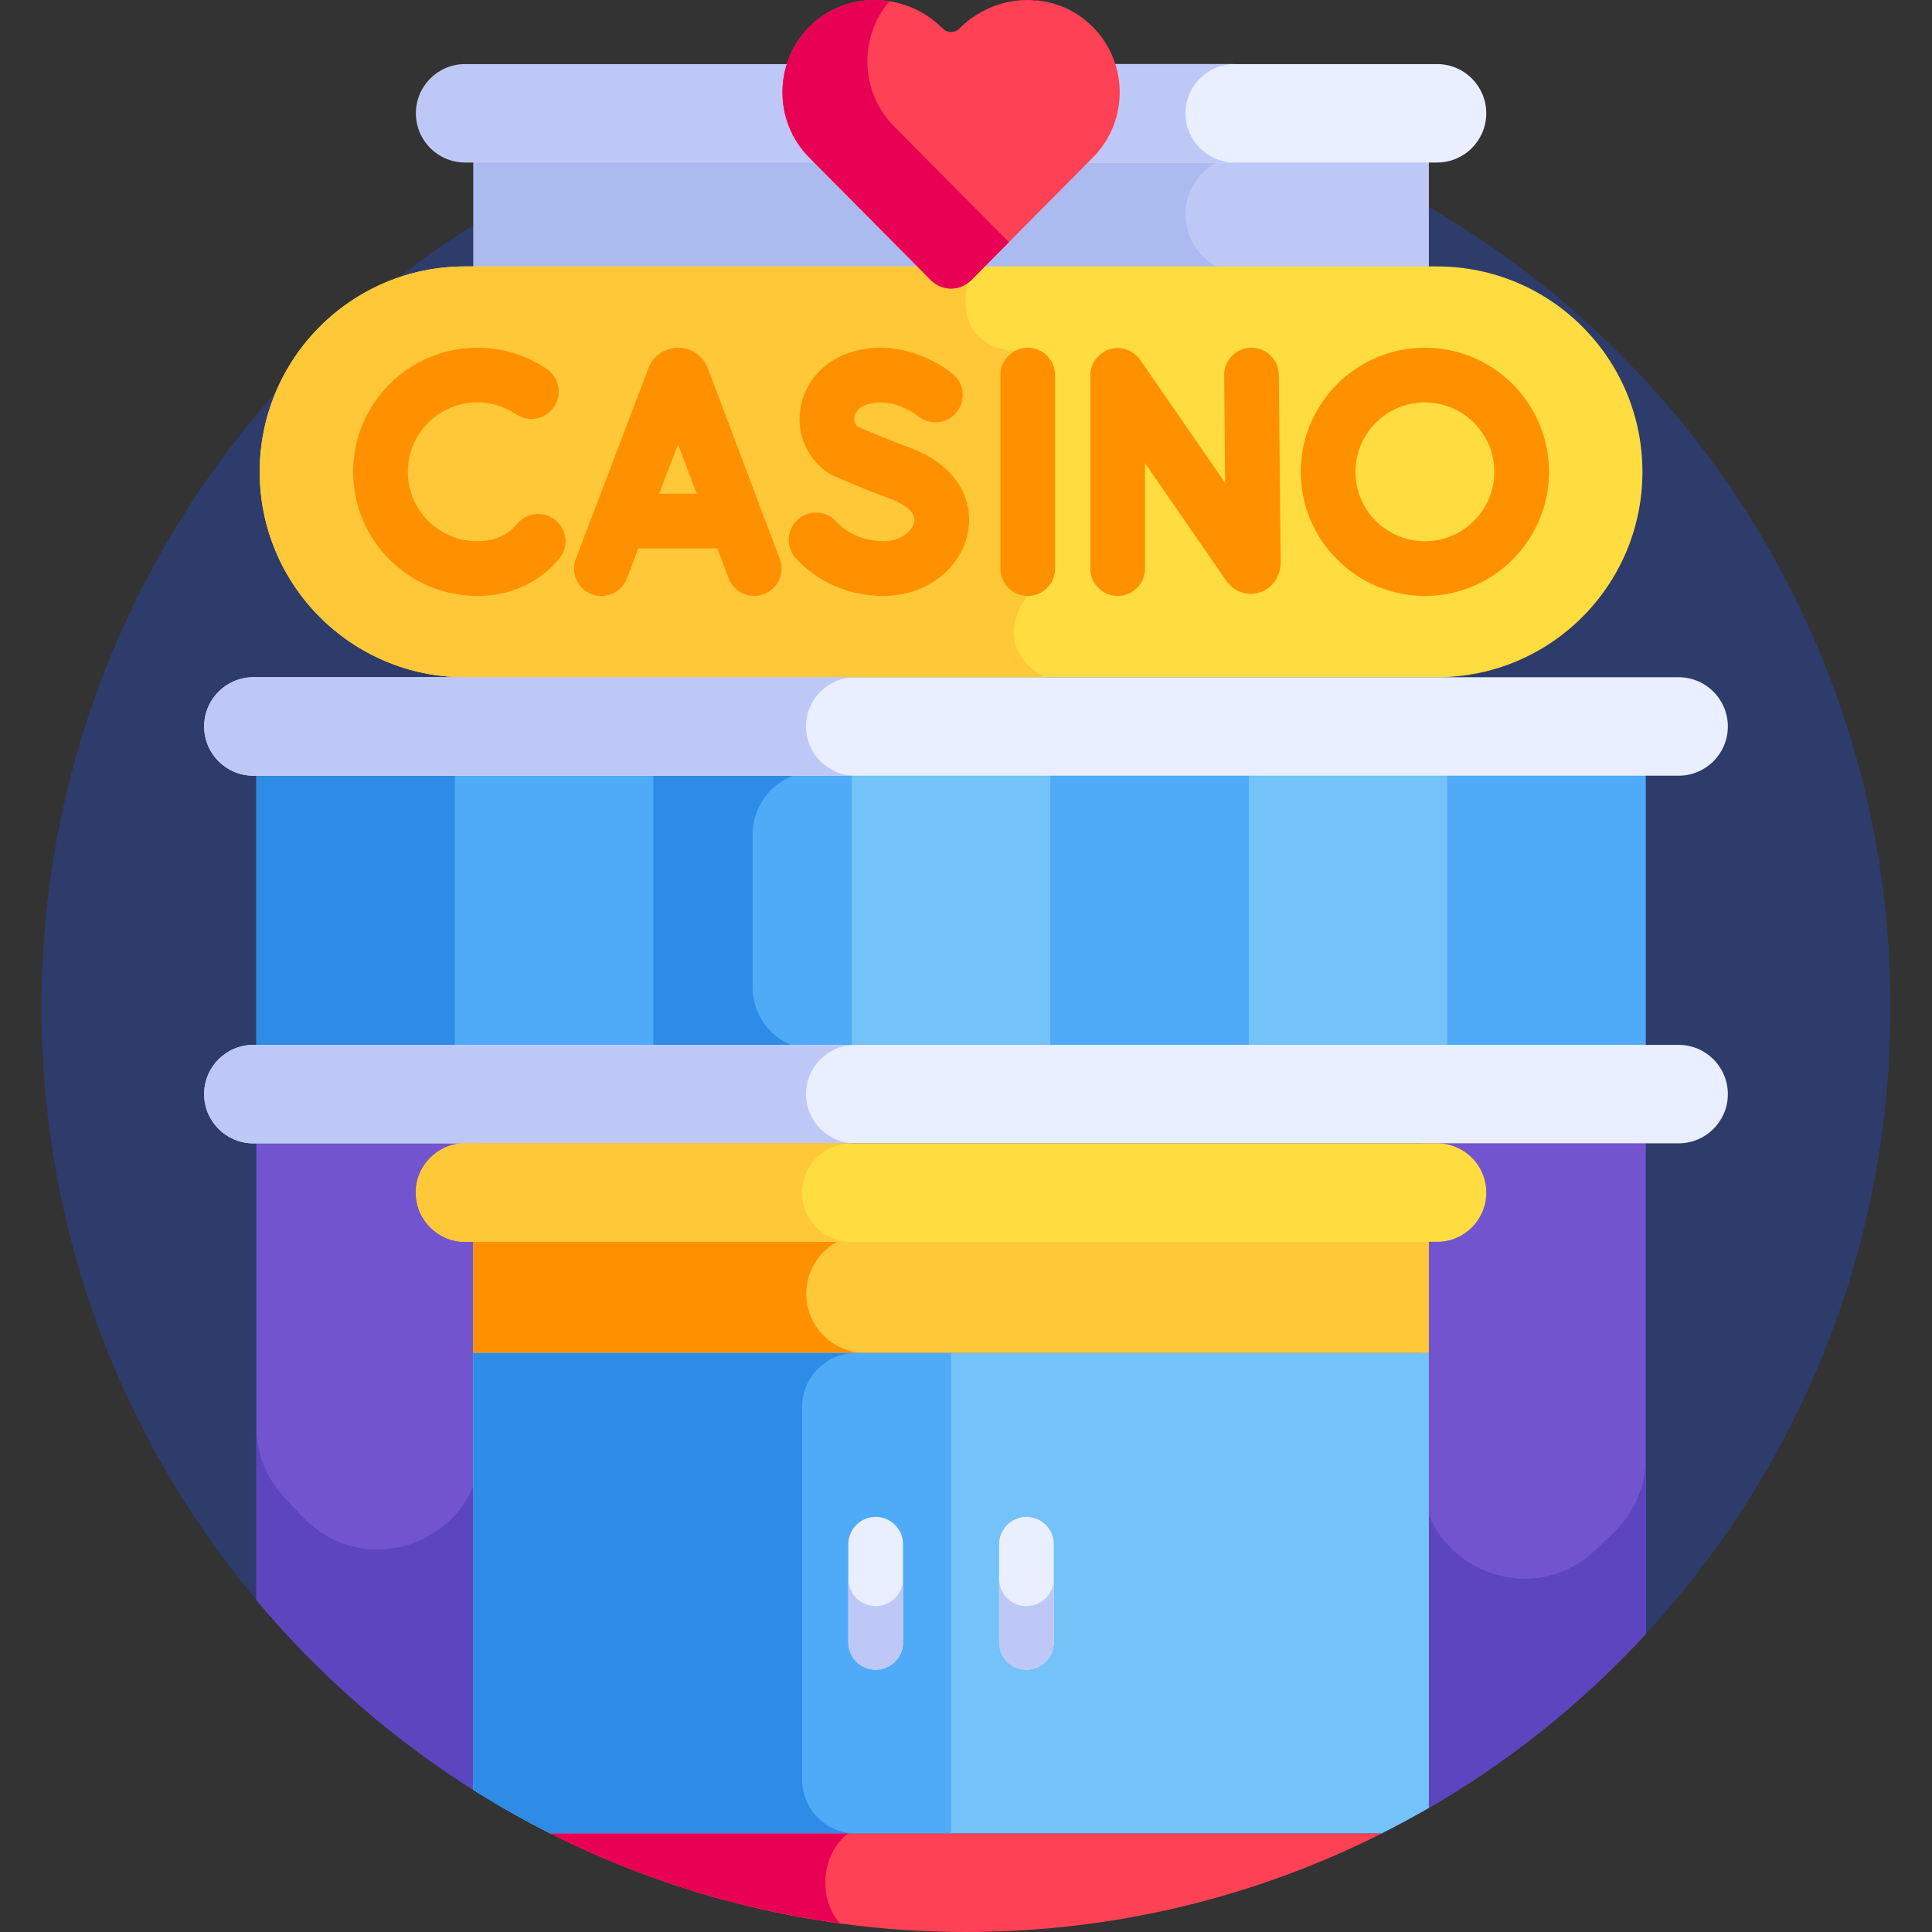 <svg id="Layer_1" enable-background="new 0 0 512 512" height="512" viewBox="0 0 512 512" width="512" xmlns="http://www.w3.org/2000/svg"><rect x="0" y="0" width="512" height="512" fill="#333333" stroke="none"/><path d="m67.941 424.019 368.203 9.012c40.254-43.655 64.854-101.965 64.854-166.029 0-135.309-109.689-244.998-244.998-244.998s-244.998 109.689-244.998 244.998c0 59.751 21.4 114.497 56.939 157.017z" fill="#2d3c6b"/><path d="m67.942 204.491h368.203v73.743h-368.203z" fill="#4fabf7"/><path d="m199.442 261.6v-40.475c0-9.187 7.447-16.634 16.634-16.634h-148.135v73.743h148.135c-9.186 0-16.634-7.447-16.634-16.634z" fill="#2e8be6"/><path d="m120.542 204.491h52.6v73.743h-52.6z" fill="#4fabf7"/><path d="m225.743 204.491h52.6v73.743h-52.6z" fill="#73c3f9"/><path d="m330.943 204.491h52.6v73.743h-52.6z" fill="#73c3f9"/><path d="m215.892 41.138h-90.471v31.403h121.625z" fill="#acbbef"/><path d="m288.194 41.138-31.154 31.403h121.624v-31.403z" fill="#bec8f7"/><path d="m318.755 45.781c2.948-2.972 6.96-4.643 11.147-4.643h-41.708l-31.154 31.403h72.861c-13.958 0-20.977-16.851-11.146-26.76z" fill="#acbbef"/><path d="m380.828 70.608h-257.57c-30.063 0-54.434 24.371-54.434 54.434 0 30.063 24.371 54.434 54.434 54.434h257.57c30.063 0 54.434-24.371 54.434-54.434 0-30.063-24.371-54.434-54.434-54.434z" fill="#ffdd40"/><path d="m68.824 125.042c0 30.063 24.371 54.434 54.434 54.434h153.355c-15-9.142-4.24-21.542-4.24-21.542l-3.563-64.844c-18.387-2.028-11.771-20.549-11.771-20.549l-8.101-1.933h-125.68c-30.063 0-54.434 24.371-54.434 54.434z" fill="#ffc839"/><g fill="#ff9100"><path d="m187.566 97.559c-.025-.066-.051-.131-.077-.197-1.302-3.166-4.354-5.211-7.779-5.211h-.007c-3.427.003-6.48 2.054-7.778 5.225-.023.055-.044.11-.065.166l-19.258 50.566c-1.425 3.74.453 7.928 4.194 9.353 3.734 1.425 7.928-.452 9.353-4.194l3.018-7.925h20.938l2.983 7.905c1.095 2.902 3.853 4.69 6.782 4.69.85 0 1.716-.151 2.559-.469 3.745-1.413 5.635-5.595 4.221-9.34zm-12.877 33.286 4.995-13.116 4.95 13.116z"/><path d="m331.661 92.15c-.025 0-.048 0-.072 0-4.003.039-7.217 3.315-7.178 7.318l.276 28.524-22.524-32.617c-1.803-2.611-5.09-3.744-8.122-2.801-3.028.944-5.091 3.748-5.091 6.92v51.193c0 4.003 3.245 7.248 7.248 7.248s7.248-3.245 7.248-7.248v-27.942l21.402 30.991c2.096 3.03 5.609 4.317 8.944 3.274 3.397-1.061 5.594-4.222 5.594-8.121l-.479-49.56c-.039-3.98-3.276-7.179-7.246-7.179z"/><path d="m272.373 92.15c-4.003 0-7.248 3.245-7.248 7.248v51.288c0 4.003 3.245 7.248 7.248 7.248s7.248-3.245 7.248-7.248v-51.288c0-4.003-3.244-7.248-7.248-7.248z"/><path d="m147.287 137.891c-3.068-2.57-7.64-2.166-10.211.901-.42.5-.872.968-1.345 1.389-2.427 2.161-5.541 3.257-9.255 3.257-10.144 0-18.396-8.252-18.396-18.396s8.252-18.396 18.396-18.396c3.687 0 7.242 1.084 10.281 3.137 3.316 2.24 7.822 1.368 10.063-1.949 2.24-3.316 1.368-7.822-1.949-10.063-5.443-3.677-11.804-5.621-18.395-5.621-18.136 0-32.892 14.756-32.892 32.892s14.756 32.892 32.892 32.892c7.272 0 13.805-2.395 18.895-6.927.998-.889 1.945-1.867 2.816-2.906 2.572-3.068 2.168-7.639-.9-10.21z"/><path d="m241.102 118.645c-6.157-2.271-11.9-4.742-13.809-5.576-.943-.816-.959-1.894-.872-2.499.108-.747.663-2.575 3.493-3.427 6.776-2.043 13.146 2.953 13.345 3.111 3.063 2.537 7.606 2.13 10.169-.92 2.576-3.064 2.179-7.637-.884-10.213-.499-.42-12.382-10.209-26.811-5.859-7.396 2.228-12.631 8.071-13.661 15.248-.969 6.754 1.959 13.251 7.644 16.957.32.209.656.391 1.004.546.298.133 7.387 3.289 15.366 6.232 1.601.591 6.775 2.771 6.19 6.05-.442 2.473-3.678 5.142-8.135 5.142-4.865 0-9.539-1.952-12.503-5.222-2.69-2.965-7.274-3.19-10.238-.502-2.966 2.688-3.191 7.272-.502 10.238 5.75 6.344 14.223 9.982 23.243 9.982 11.215 0 20.637-7.188 22.406-17.09 1.336-7.483-2.019-17.245-15.445-22.198z"/><path d="m377.609 92.15c-18.137 0-32.893 14.756-32.893 32.892s14.756 32.892 32.893 32.892c18.136 0 32.892-14.756 32.892-32.892s-14.755-32.892-32.892-32.892zm0 51.288c-10.144 0-18.397-8.252-18.397-18.396s8.253-18.396 18.397-18.396 18.396 8.252 18.396 18.396-8.252 18.396-18.396 18.396z"/></g><path d="m210.027 16.978h-86.769c-7.206 0-13.047 5.841-13.047 13.047s5.841 13.047 13.047 13.047h94.552c-.463-.8-13.191-10.167-7.783-26.094z" fill="#bec8f7"/><path d="m380.827 16.978h-86.769c5.368 15.804-7.505 25.706-7.782 26.093h94.551c7.206 0 13.047-5.841 13.047-13.047 0-7.205-5.841-13.046-13.047-13.046z" fill="#e9efff"/><path d="m314.169 30.024c0-7.206 5.841-13.047 13.047-13.047h-33.157c5.368 15.804-7.504 25.706-7.782 26.093h40.939c-7.206.001-13.047-5.84-13.047-13.046z" fill="#bec8f7"/><path d="m444.851 205.57h-377.702c-7.206 0-13.047-5.841-13.047-13.047s5.841-13.047 13.047-13.047h377.702c7.206 0 13.047 5.841 13.047 13.047s-5.841 13.047-13.047 13.047z" fill="#e9efff"/><path d="m288.816 6.374c-9.794-9.049-25.154-8.289-34.546 1.177l-.003.002c-1.226 1.235-3.223 1.235-4.448 0-9.392-9.468-24.753-10.229-34.549-1.179-10.284 9.501-10.564 25.547-.787 35.402 8.431 8.499 30.711 30.957 32.219 32.477 2.943 2.967 7.739 2.967 10.682 0 4.04-4.072 23.647-23.837 32.22-32.477 9.775-9.855 9.495-25.902-.788-35.402z" fill="#ff4155"/><path d="m236.987 33.56c-9.069-9.141-9.478-23.607-1.282-33.237-7.183-1.145-14.748.795-20.436 6.05-10.284 9.5-10.564 25.547-.788 35.402 8.431 8.499 30.711 30.957 32.219 32.477 2.943 2.967 7.739 2.967 10.682 0 1.545-1.558 5.372-5.415 9.986-10.066-5.781-5.828-23.158-23.344-30.381-30.626z" fill="#e80054"/><path d="m273.348.025c.608.252 1.278.297 1.914.149-.636-.074-1.275-.124-1.914-.149z" fill="#e80054"/><path d="m67.941 424.019c16.892 20.21 36.979 37.652 59.487 51.556v-172.578h-59.487z" fill="#7255ce"/><path d="m376.658 480.263c22.227-12.602 42.285-28.577 59.486-47.232v-130.034h-59.486z" fill="#7255ce"/><path d="m80.515 402.293c-1.868-1.917-3.704-3.865-5.509-5.842-4.567-5.003-7.064-11.555-7.064-18.329v45.896c16.892 20.21 36.979 37.652 59.487 51.556v-92.249c-.001 24.537-29.792 36.542-46.914 18.968z" fill="#5c45bf"/><path d="m422.526 411.033c-17.475 16.204-45.869 3.835-45.869-19.997v89.227c22.227-12.603 42.285-28.578 59.486-47.232v-46.688c0 7.259-2.867 14.245-8.033 19.346-1.832 1.81-3.694 3.591-5.584 5.344z" fill="#5c45bf"/><path d="m125.422 327.158h253.242v31.403h-253.242z" fill="#ffc839"/><path d="m213.671 342.859c0-8.672 7.03-15.702 15.702-15.702h-103.952v31.403h103.952c-8.672 0-15.702-7.029-15.702-15.701z" fill="#ff9100"/><path d="m125.421 474.322c6.617 4.176 13.446 8.044 20.47 11.585h220.217c4.257-2.146 8.445-4.406 12.556-6.789v-120.557h-253.243z" fill="#73c3f9"/><path d="m125.421 474.322c6.617 4.176 13.446 8.044 20.47 11.585h106.151v-127.346h-126.621z" fill="#4fabf7"/><path d="m212.556 471.6v-98.732c0-7.901 6.406-14.307 14.307-14.307h-101.442v115.762c6.617 4.176 13.446 8.044 20.47 11.585h80.972c-7.901-.001-14.307-6.407-14.307-14.308z" fill="#2e8be6"/><path d="m272.022 442.477c-4.004 0-7.248-3.245-7.248-7.248v-25.99c0-4.004 3.245-7.248 7.248-7.248s7.248 3.245 7.248 7.248v25.99c0 4.003-3.245 7.248-7.248 7.248z" fill="#e9efff"/><path d="m232.065 442.477c-4.003 0-7.248-3.245-7.248-7.248v-25.99c0-4.004 3.245-7.248 7.248-7.248s7.248 3.245 7.248 7.248v25.99c0 4.003-3.245 7.248-7.248 7.248z" fill="#e9efff"/><path d="m272.022 425.643c-4.003 0-7.248-3.245-7.248-7.248v16.833c0 4.003 3.245 7.248 7.248 7.248s7.248-3.245 7.248-7.248v-16.833c0 4.004-3.245 7.248-7.248 7.248z" fill="#bec8f7"/><path d="m232.065 425.643c-4.003 0-7.248-3.245-7.248-7.248v16.833c0 4.003 3.245 7.248 7.248 7.248 4.004 0 7.249-3.245 7.249-7.248v-16.833c-.001 4.004-3.246 7.248-7.249 7.248z" fill="#bec8f7"/><path d="m444.851 302.997h-377.702c-7.206 0-13.047-5.841-13.047-13.047s5.841-13.047 13.047-13.047h377.702c7.206 0 13.047 5.841 13.047 13.047s-5.841 13.047-13.047 13.047z" fill="#e9efff"/><path d="m213.602 192.523c0-7.206 5.841-13.047 13.047-13.047h-159.5c-7.205 0-13.047 5.841-13.047 13.047s5.841 13.047 13.047 13.047h159.5c-7.206 0-13.047-5.842-13.047-13.047z" fill="#bec8f7"/><path d="m213.602 289.951c0-7.206 5.841-13.047 13.047-13.047h-159.5c-7.205 0-13.047 5.841-13.047 13.047 0 7.205 5.841 13.046 13.047 13.046h159.5c-7.206 0-13.047-5.841-13.047-13.046z" fill="#bec8f7"/><path d="m380.828 329.09h-257.57c-7.206 0-13.047-5.841-13.047-13.047s5.841-13.047 13.047-13.047h257.569c7.206 0 13.047 5.841 13.047 13.047 0 7.207-5.841 13.047-13.046 13.047z" fill="#ffdd40"/><path d="m212.545 316.044c0-7.205 5.841-13.047 13.046-13.047h-102.333c-7.206 0-13.046 5.841-13.046 13.047s5.841 13.046 13.046 13.046h102.334c-7.206 0-13.047-5.841-13.047-13.046z" fill="#ffc839"/><path d="m145.892 485.907c33.105 16.684 70.506 26.093 110.108 26.093s77.003-9.409 110.108-26.093z" fill="#ff4155"/><path d="m224.704 485.907h-78.812c23.626 11.907 49.448 20.084 76.689 23.804-5.839-6.717-5.024-18.189 2.123-23.804z" fill="#e80054"/></svg>